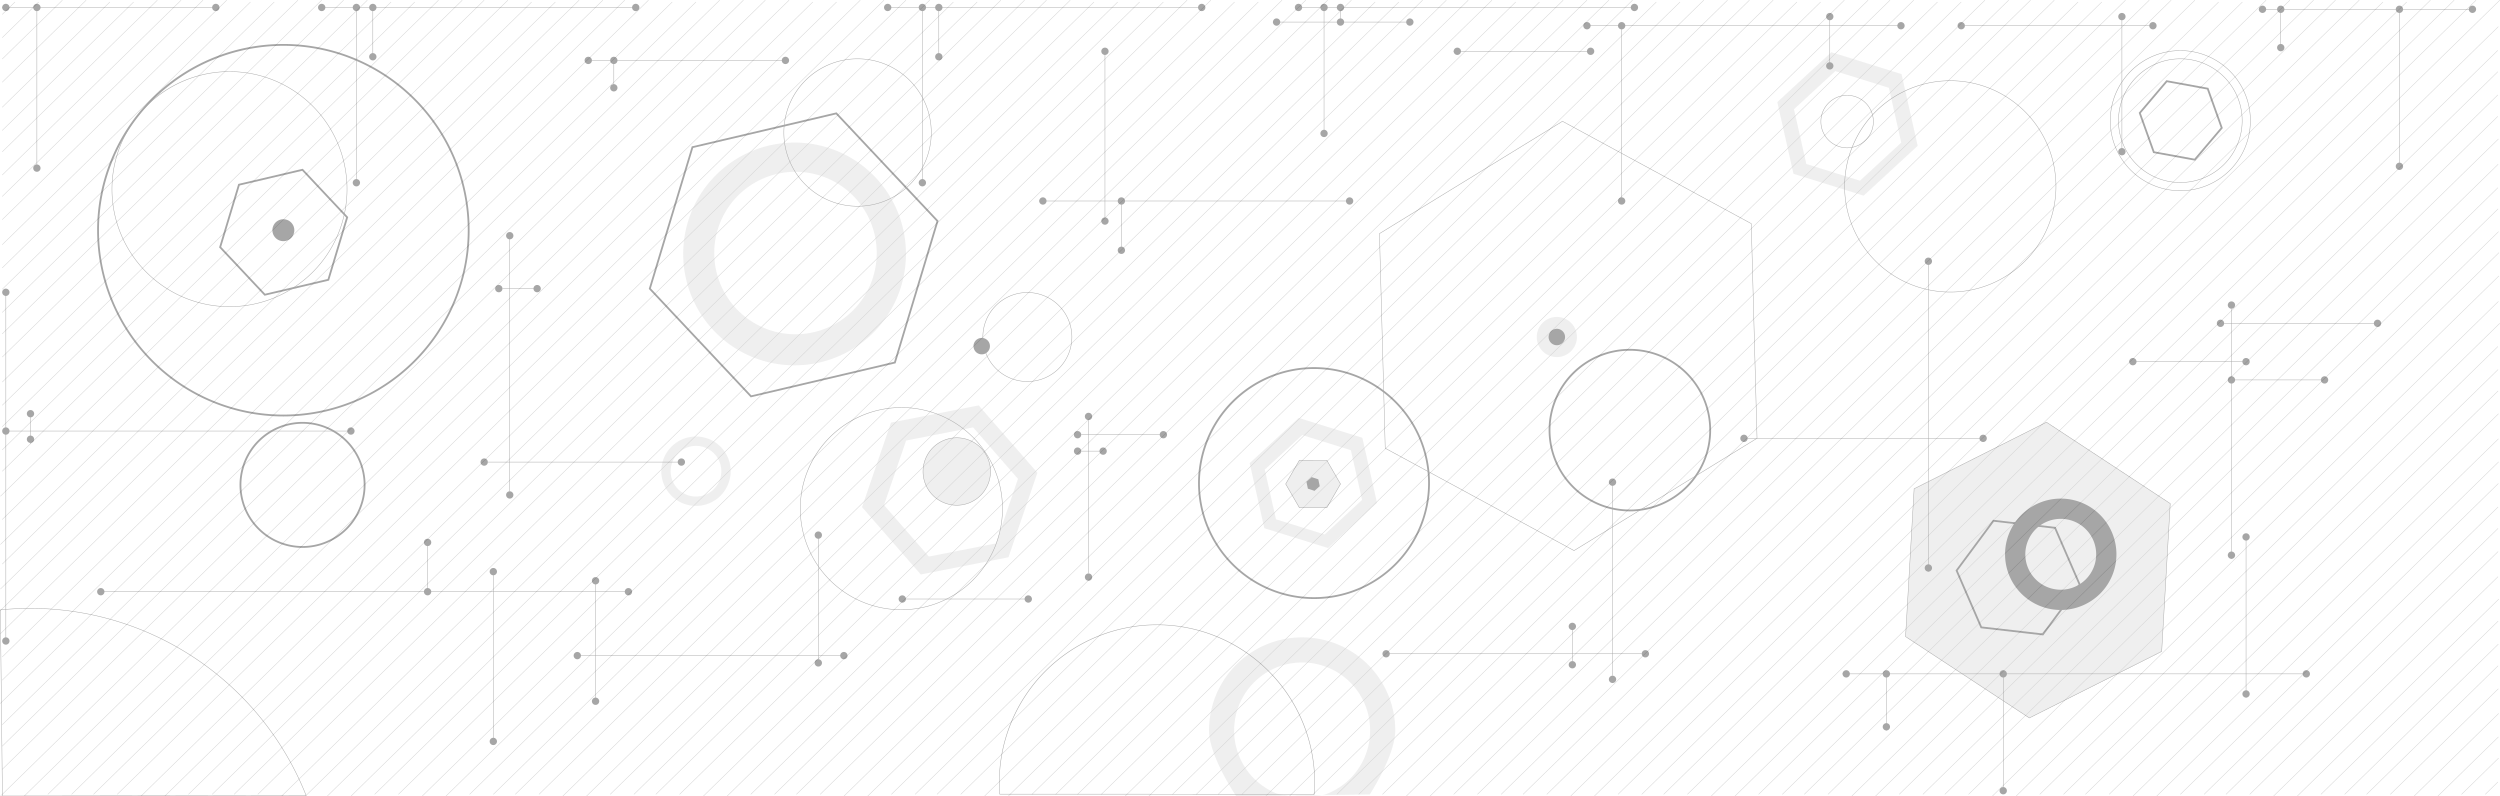<svg xmlns="http://www.w3.org/2000/svg" viewBox="0 0 1369.289 436.179">
  <defs>
    <style>
      .cls-1 {
        isolation: isolate;
      }

      .cls-2, .cls-6, .cls-7 {
        fill: none;
      }

      .cls-2 {
        stroke: #d1d1d1;
        mix-blend-mode: darken;
      }

      .cls-2, .cls-4, .cls-6, .cls-7 {
        stroke-miterlimit: 10;
      }

      .cls-2, .cls-4, .cls-6 {
        stroke-width: 0.25px;
      }

      .cls-3 {
        opacity: 0.35;
      }

      .cls-4, .cls-5 {
        fill: #d1d1d1;
      }

      .cls-4, .cls-6, .cls-7 {
        stroke: #000;
      }
    </style>
  </defs>
  <title>FAQ</title>
  <g class="cls-1">
    <g id="Layer_2" data-name="Layer 2">
      <line class="cls-2" x1="624.202" y1="1.089" x2="179.202" y2="436.089"/>
      <line class="cls-2" x1="637.202" y1="1.089" x2="192.202" y2="436.089"/>
      <line class="cls-2" x1="650.202" y1="0.089" x2="205.202" y2="435.089"/>
      <line class="cls-2" x1="663.202" y1="0.089" x2="218.202" y2="435.089"/>
      <line class="cls-2" x1="676.202" y1="1.089" x2="231.202" y2="436.089"/>
      <line class="cls-2" x1="689.202" y1="1.089" x2="244.202" y2="436.089"/>
      <line class="cls-2" x1="702.202" y1="0.089" x2="257.202" y2="435.089"/>
      <line class="cls-2" x1="715.202" y1="0.089" x2="270.202" y2="435.089"/>
      <line class="cls-2" x1="727.202" y1="0.089" x2="282.202" y2="435.089"/>
      <line class="cls-2" x1="740.202" y1="0.089" x2="295.202" y2="435.089"/>
      <line class="cls-2" x1="753.202" y1="1.089" x2="308.202" y2="436.089"/>
      <line class="cls-2" x1="766.202" y1="1.089" x2="321.202" y2="436.089"/>
      <line class="cls-2" x1="779.202" y1="0.089" x2="334.202" y2="435.089"/>
      <line class="cls-2" x1="792.202" y1="0.089" x2="347.202" y2="435.089"/>
      <line class="cls-2" x1="804.202" y1="0.089" x2="359.202" y2="435.089"/>
      <line class="cls-2" x1="817.202" y1="0.089" x2="372.202" y2="435.089"/>
      <line class="cls-2" x1="830.202" y1="1.089" x2="385.202" y2="436.089"/>
      <line class="cls-2" x1="843.202" y1="1.089" x2="398.202" y2="436.089"/>
      <line class="cls-2" x1="856.202" y1="0.089" x2="411.202" y2="435.089"/>
      <line class="cls-2" x1="869.202" y1="0.089" x2="424.202" y2="435.089"/>
      <line class="cls-2" x1="881.202" y1="0.089" x2="436.202" y2="435.089"/>
      <line class="cls-2" x1="894.202" y1="0.089" x2="449.202" y2="435.089"/>
      <line class="cls-2" x1="907.202" y1="1.089" x2="462.202" y2="436.089"/>
      <line class="cls-2" x1="920.202" y1="1.089" x2="475.202" y2="436.089"/>
      <line class="cls-2" x1="933.202" y1="0.089" x2="488.202" y2="435.089"/>
      <line class="cls-2" x1="946.202" y1="0.089" x2="501.202" y2="435.089"/>
      <line class="cls-2" x1="958.202" y1="0.089" x2="513.202" y2="435.089"/>
      <line class="cls-2" x1="971.202" y1="0.089" x2="526.202" y2="435.089"/>
      <line class="cls-2" x1="984.202" y1="1.089" x2="539.202" y2="436.089"/>
      <line class="cls-2" x1="997.202" y1="1.089" x2="552.202" y2="436.089"/>
      <line class="cls-2" x1="1010.202" y1="0.089" x2="565.202" y2="435.089"/>
      <line class="cls-2" x1="1023.202" y1="0.089" x2="578.202" y2="435.089"/>
      <line class="cls-2" x1="1035.202" y1="0.089" x2="590.202" y2="435.089"/>
      <line class="cls-2" x1="1048.202" y1="0.089" x2="603.202" y2="435.089"/>
      <line class="cls-2" x1="1061.202" y1="1.089" x2="616.202" y2="436.089"/>
      <line class="cls-2" x1="1074.202" y1="1.089" x2="629.202" y2="436.089"/>
      <line class="cls-2" x1="1087.202" y1="0.089" x2="642.202" y2="435.089"/>
      <line class="cls-2" x1="1100.202" y1="0.089" x2="655.202" y2="435.089"/>
      <line class="cls-2" x1="1112.202" y1="0.089" x2="667.202" y2="435.089"/>
      <line class="cls-2" x1="1125.202" y1="0.089" x2="680.202" y2="435.089"/>
      <line class="cls-2" x1="1138.202" y1="1.089" x2="693.202" y2="436.089"/>
      <line class="cls-2" x1="1151.202" y1="1.089" x2="706.202" y2="436.089"/>
      <line class="cls-2" x1="1164.202" y1="0.089" x2="719.202" y2="435.089"/>
      <line class="cls-2" x1="1177.202" y1="0.089" x2="732.202" y2="435.089"/>
      <line class="cls-2" x1="1189.202" y1="0.089" x2="744.202" y2="435.089"/>
      <line class="cls-2" x1="1202.202" y1="0.089" x2="757.202" y2="435.089"/>
      <line class="cls-2" x1="1215.202" y1="1.089" x2="770.202" y2="436.089"/>
      <line class="cls-2" x1="1228.202" y1="1.089" x2="783.202" y2="436.089"/>
      <line class="cls-2" x1="1241.202" y1="0.089" x2="796.202" y2="435.089"/>
      <line class="cls-2" x1="1254.202" y1="0.089" x2="809.202" y2="435.089"/>
      <line class="cls-2" x1="8.202" y1="1.089" x2="1.202" y2="7.932"/>
      <line class="cls-2" x1="21.202" y1="1.089" x2="1.202" y2="20.64"/>
      <line class="cls-2" x1="34.202" y1="0.089" x2="1.202" y2="32.348"/>
      <line class="cls-2" x1="47.202" y1="0.089" x2="1.202" y2="45.056"/>
      <line class="cls-2" x1="60.202" y1="1.089" x2="1.202" y2="58.764"/>
      <line class="cls-2" x1="73.202" y1="1.089" x2="1.202" y2="71.471"/>
      <line class="cls-2" x1="86.202" y1="0.089" x2="1.202" y2="83.179"/>
      <line class="cls-2" x1="99.202" y1="0.089" x2="1.202" y2="95.887"/>
      <line class="cls-2" x1="111.202" y1="0.089" x2="1.202" y2="107.617"/>
      <line class="cls-2" x1="124.202" y1="0.089" x2="1.202" y2="120.325"/>
      <line class="cls-2" x1="137.202" y1="1.089" x2="1.202" y2="134.033"/>
      <line class="cls-2" x1="150.202" y1="1.089" x2="1.202" y2="146.741"/>
      <line class="cls-2" x1="163.202" y1="0.089" x2="1.202" y2="158.449"/>
      <line class="cls-2" x1="176.202" y1="0.089" x2="1.202" y2="171.157"/>
      <line class="cls-2" x1="188.202" y1="0.089" x2="1.202" y2="182.887"/>
      <line class="cls-2" x1="201.202" y1="0.089" x2="1.202" y2="195.595"/>
      <line class="cls-2" x1="214.202" y1="1.089" x2="1.202" y2="209.303"/>
      <line class="cls-2" x1="227.202" y1="1.089" x2="1.202" y2="222.011"/>
      <line class="cls-2" x1="240.202" y1="0.089" x2="1.202" y2="233.719"/>
      <line class="cls-2" x1="253.202" y1="0.089" x2="1.202" y2="246.426"/>
      <line class="cls-2" x1="265.202" y1="0.089" x2="1.202" y2="258.157"/>
      <line class="cls-2" x1="278.202" y1="0.089" x2="0.231" y2="271.814"/>
      <line class="cls-2" x1="291.202" y1="1.089" x2="1.202" y2="284.573"/>
      <line class="cls-2" x1="304.202" y1="1.089" x2="0.231" y2="298.23"/>
      <line class="cls-2" x1="317.202" y1="0.089" x2="1.202" y2="308.988"/>
      <line class="cls-2" x1="330.202" y1="0.089" x2="0.231" y2="322.645"/>
      <line class="cls-2" x1="342.202" y1="0.089" x2="0.087" y2="334.516"/>
      <line class="cls-2" x1="355.202" y1="0.089" x2="0.231" y2="347.084"/>
      <line class="cls-2" x1="368.202" y1="1.089" x2="1.202" y2="359.842"/>
      <line class="cls-2" x1="381.202" y1="1.089" x2="1.202" y2="372.55"/>
      <line class="cls-2" x1="394.202" y1="0.089" x2="0.087" y2="385.348"/>
      <line class="cls-2" x1="407.202" y1="0.089" x2="1.202" y2="396.966"/>
      <line class="cls-2" x1="419.202" y1="0.089" x2="1.202" y2="408.696"/>
      <line class="cls-2" x1="432.202" y1="0.089" x2="1.202" y2="421.404"/>
      <line class="cls-2" x1="445.202" y1="1.089" x2="0.202" y2="436.089"/>
      <line class="cls-2" x1="458.202" y1="1.089" x2="13.202" y2="436.089"/>
      <line class="cls-2" x1="471.202" y1="0.089" x2="26.202" y2="435.089"/>
      <line class="cls-2" x1="484.202" y1="0.089" x2="39.202" y2="435.089"/>
      <line class="cls-2" x1="496.202" y1="0.089" x2="51.202" y2="435.089"/>
      <line class="cls-2" x1="509.202" y1="0.089" x2="64.202" y2="435.089"/>
      <line class="cls-2" x1="522.202" y1="1.089" x2="77.202" y2="436.089"/>
      <line class="cls-2" x1="535.202" y1="1.089" x2="90.202" y2="436.089"/>
      <line class="cls-2" x1="548.202" y1="0.089" x2="103.202" y2="435.089"/>
      <line class="cls-2" x1="561.202" y1="0.089" x2="116.202" y2="435.089"/>
      <line class="cls-2" x1="573.202" y1="0.089" x2="128.202" y2="435.089"/>
      <line class="cls-2" x1="586.202" y1="0.089" x2="141.202" y2="435.089"/>
      <line class="cls-2" x1="599.202" y1="1.089" x2="154.202" y2="436.089"/>
      <line class="cls-2" x1="612.202" y1="1.089" x2="167.202" y2="436.089"/>
      <line class="cls-2" x1="1267.202" y1="0.089" x2="822.202" y2="435.089"/>
      <line class="cls-2" x1="1279.202" y1="0.089" x2="834.202" y2="435.089"/>
      <line class="cls-2" x1="1292.202" y1="0.089" x2="847.202" y2="435.089"/>
      <line class="cls-2" x1="1305.202" y1="1.089" x2="860.202" y2="436.089"/>
      <line class="cls-2" x1="1318.202" y1="1.089" x2="873.202" y2="436.089"/>
      <line class="cls-2" x1="1331.202" y1="0.089" x2="886.202" y2="435.089"/>
      <line class="cls-2" x1="1344.202" y1="0.089" x2="899.202" y2="435.089"/>
      <line class="cls-2" x1="1356.202" y1="0.089" x2="911.202" y2="435.089"/>
      <line class="cls-2" x1="1369.202" y1="0.089" x2="924.202" y2="435.089"/>
      <line class="cls-2" x1="1368.392" y1="14.589" x2="937.202" y2="436.089"/>
      <line class="cls-2" x1="1368.093" y1="27.589" x2="950.202" y2="436.089"/>
      <line class="cls-2" x1="1368.125" y1="39.266" x2="963.202" y2="435.089"/>
      <line class="cls-2" x1="1368.107" y1="51.992" x2="976.202" y2="435.089"/>
      <line class="cls-2" x1="1368.097" y1="63.732" x2="988.202" y2="435.089"/>
      <line class="cls-2" x1="1368.451" y1="76.094" x2="1001.202" y2="435.089"/>
      <line class="cls-2" x1="1368.307" y1="89.941" x2="1014.202" y2="436.089"/>
      <line class="cls-2" x1="1368.159" y1="102.795" x2="1027.202" y2="436.089"/>
      <line class="cls-2" x1="1368.265" y1="114.398" x2="1040.202" y2="435.089"/>
      <line class="cls-2" x1="1368.494" y1="126.882" x2="1053.202" y2="435.089"/>
      <line class="cls-2" x1="1368.737" y1="138.375" x2="1065.202" y2="435.089"/>
      <line class="cls-2" x1="1368.713" y1="151.107" x2="1078.202" y2="435.089"/>
      <line class="cls-2" x1="1368.432" y1="165.089" x2="1091.202" y2="436.089"/>
      <line class="cls-2" x1="1369.156" y1="177.089" x2="1104.202" y2="436.089"/>
      <line class="cls-2" x1="1368.147" y1="189.783" x2="1117.202" y2="435.089"/>
      <line class="cls-2" x1="1368.254" y1="202.387" x2="1130.202" y2="435.089"/>
      <line class="cls-2" x1="1368.244" y1="214.127" x2="1142.202" y2="435.089"/>
      <line class="cls-2" x1="1368.473" y1="226.611" x2="1155.202" y2="435.089"/>
      <line class="cls-2" x1="1368.452" y1="240.339" x2="1168.202" y2="436.089"/>
      <line class="cls-2" x1="1368.556" y1="252.946" x2="1181.202" y2="436.089"/>
      <line class="cls-2" x1="1368.41" y1="264.796" x2="1194.202" y2="435.089"/>
      <line class="cls-2" x1="1368.264" y1="277.647" x2="1207.202" y2="435.089"/>
      <line class="cls-2" x1="1368.254" y1="289.387" x2="1219.202" y2="435.089"/>
      <line class="cls-2" x1="1368.26" y1="302.089" x2="1232.202" y2="435.089"/>
      <line class="cls-2" x1="1368.212" y1="315.844" x2="1245.202" y2="436.089"/>
      <line class="cls-2" x1="1368.691" y1="328.084" x2="1258.202" y2="436.089"/>
      <line class="cls-2" x1="1368.295" y1="340.179" x2="1271.202" y2="435.089"/>
      <line class="cls-2" x1="1368.396" y1="352.788" x2="1284.202" y2="435.089"/>
      <line class="cls-2" x1="1368.261" y1="364.65" x2="1296.202" y2="435.089"/>
      <line class="cls-2" x1="1368.368" y1="377.253" x2="1309.202" y2="435.089"/>
      <line class="cls-2" x1="1368.597" y1="390.737" x2="1322.202" y2="436.089"/>
      <line class="cls-2" x1="1368.448" y1="403.591" x2="1335.202" y2="436.089"/>
      <line class="cls-2" x1="1368.555" y1="415.194" x2="1348.202" y2="435.089"/>
      <line class="cls-2" x1="1368.156" y1="428.292" x2="1361.202" y2="435.089"/>
    </g>
    <g id="Layer_1" data-name="Layer 1" class="cls-3">
      <polygon class="cls-4" points="1183.985 356.796 1111.507 393.234 1043.711 348.685 1048.394 267.698 1120.872 231.26 1188.667 275.809 1183.985 356.796"/>
      <path class="cls-5" d="M1040.294,39.491l-38.445-11.975L972.256,54.823,981.108,94.1l38.445,11.975,29.593-27.307Zm-22.766,58.4-29.375-9.15-6.764-30.014L1004,37.859l29.375,9.15,6.764,30.015Z" transform="translate(1.202 1.089)"/>
      <path class="cls-5" d="M399,257a19,19,0,1,1-19-19A19,19,0,0,1,399,257Zm-19-13.876A13.876,13.876,0,1,0,393.876,257,13.876,13.876,0,0,0,380,243.124Z" transform="translate(1.202 1.089)"/>
      <path class="cls-5" d="M495,138a61,61,0,1,1-61-61A60.994,60.994,0,0,1,495,138ZM434.5,93A44.5,44.5,0,1,0,479,137.5,44.5,44.5,0,0,0,434.5,93Z" transform="translate(1.202 1.089)"/>
      <path d="M154,24A101,101,0,1,1,53,125,101.114,101.114,0,0,1,154,24m0-1A102,102,0,1,0,256,125,102,102,0,0,0,154,23Z" transform="translate(1.202 1.089)"/>
      <g>
        <circle cx="155.202" cy="126.089" r="5.5"/>
        <path d="M154,120a5,5,0,1,1-5,5,5.006,5.006,0,0,1,5-5m0-1a6,6,0,1,0,6,6,6,6,0,0,0-6-6Z" transform="translate(1.202 1.089)"/>
      </g>
      <path d="M124.5,38.25A64.25,64.25,0,1,1,60.25,102.5,64.323,64.323,0,0,1,124.5,38.25m0-.25A64.5,64.5,0,1,0,189,102.5,64.5,64.5,0,0,0,124.5,38Z" transform="translate(1.202 1.089)"/>
      <line class="cls-6" x1="1.202" y1="4.089" x2="118.202" y2="4.089"/>
      <line class="cls-6" x1="20.202" y1="4.089" x2="20.202" y2="92.089"/>
      <g>
        <circle cx="20.202" cy="92.089" r="1.5"/>
        <path d="M19,90a1,1,0,1,1-1,1,1,1,0,0,1,1-1m0-1a2,2,0,1,0,2,2,2,2,0,0,0-2-2Z" transform="translate(1.202 1.089)"/>
      </g>
      <g>
        <circle cx="20.202" cy="4.089" r="1.5"/>
        <path d="M19,2a1,1,0,1,1-1,1,1,1,0,0,1,1-1m0-1a2,2,0,1,0,2,2,2,2,0,0,0-2-2Z" transform="translate(1.202 1.089)"/>
      </g>
      <g>
        <circle cx="3.202" cy="4.089" r="1.5"/>
        <path d="M2,2A1,1,0,1,1,1,3,1,1,0,0,1,2,2M2,1A2,2,0,1,0,4,3,2,2,0,0,0,2,1Z" transform="translate(1.202 1.089)"/>
      </g>
      <g>
        <circle cx="118.202" cy="4.089" r="1.5"/>
        <path d="M117,2a1,1,0,1,1-1,1,1,1,0,0,1,1-1m0-1a2,2,0,1,0,2,2,2,2,0,0,0-2-2Z" transform="translate(1.202 1.089)"/>
      </g>
      <line class="cls-6" x1="176.202" y1="4.089" x2="348.202" y2="4.089"/>
      <line class="cls-6" x1="204.202" y1="4.089" x2="204.202" y2="31.089"/>
      <g>
        <circle cx="204.202" cy="31.089" r="1.5"/>
        <path d="M203,29a1,1,0,1,1-1,1,1,1,0,0,1,1-1m0-1a2,2,0,1,0,2,2,2,2,0,0,0-2-2Z" transform="translate(1.202 1.089)"/>
      </g>
      <g>
        <circle cx="204.202" cy="4.089" r="1.5"/>
        <path d="M203,2a1,1,0,1,1-1,1,1,1,0,0,1,1-1m0-1a2,2,0,1,0,2,2,2,2,0,0,0-2-2Z" transform="translate(1.202 1.089)"/>
      </g>
      <g>
        <circle cx="176.202" cy="4.089" r="1.5"/>
        <path d="M175,2a1,1,0,1,1-1,1,1,1,0,0,1,1-1m0-1a2,2,0,1,0,2,2,2,2,0,0,0-2-2Z" transform="translate(1.202 1.089)"/>
      </g>
      <g>
        <circle cx="348.202" cy="4.089" r="1.5"/>
        <path d="M347,2a1,1,0,1,1-1,1,1,1,0,0,1,1-1m0-1a2,2,0,1,0,2,2,2,2,0,0,0-2-2Z" transform="translate(1.202 1.089)"/>
      </g>
      <line class="cls-6" x1="195.202" y1="4.089" x2="195.202" y2="100.089"/>
      <g>
        <circle cx="195.202" cy="100.089" r="1.5"/>
        <path d="M194,98a1,1,0,1,1-1,1,1,1,0,0,1,1-1m0-1a2,2,0,1,0,2,2,2,2,0,0,0-2-2Z" transform="translate(1.202 1.089)"/>
      </g>
      <g>
        <circle cx="195.202" cy="4.089" r="1.5"/>
        <path d="M194,2a1,1,0,1,1-1,1,1,1,0,0,1,1-1m0-1a2,2,0,1,0,2,2,2,2,0,0,0-2-2Z" transform="translate(1.202 1.089)"/>
      </g>
      <line class="cls-6" x1="3.202" y1="351.089" x2="3.202" y2="160.089"/>
      <line class="cls-6" x1="3.202" y1="236.089" x2="193.202" y2="236.089"/>
      <g>
        <circle cx="192.202" cy="236.089" r="1.5"/>
        <path d="M191,234a1,1,0,1,1-1,1,1,1,0,0,1,1-1m0-1a2,2,0,1,0,2,2,2,2,0,0,0-2-2Z" transform="translate(1.202 1.089)"/>
      </g>
      <g>
        <circle cx="3.202" cy="351.089" r="1.5"/>
        <path d="M2,349a1,1,0,1,1-1,1,1,1,0,0,1,1-1m0-1a2,2,0,1,0,2,2,2,2,0,0,0-2-2Z" transform="translate(1.202 1.089)"/>
      </g>
      <g>
        <circle cx="3.202" cy="236.089" r="1.5"/>
        <path d="M2,234a1,1,0,1,1-1,1,1,1,0,0,1,1-1m0-1a2,2,0,1,0,2,2,2,2,0,0,0-2-2Z" transform="translate(1.202 1.089)"/>
      </g>
      <g>
        <circle cx="3.202" cy="160.089" r="1.5"/>
        <path d="M2,158a1,1,0,1,1-1,1,1,1,0,0,1,1-1m0-1a2,2,0,1,0,2,2,2,2,0,0,0-2-2Z" transform="translate(1.202 1.089)"/>
      </g>
      <path d="M718.5,201A62.5,62.5,0,1,1,656,263.5,62.571,62.571,0,0,1,718.5,201m0-1A63.5,63.5,0,1,0,782,263.5,63.5,63.5,0,0,0,718.5,200Z" transform="translate(1.202 1.089)"/>
      <polygon class="cls-4" points="726.702 278.089 711.694 278.085 704.194 265.085 711.702 252.089 726.71 252.094 734.21 265.094 726.702 278.089"/>
      <g>
        <circle class="cls-5" cx="852.702" cy="184.589" r="11"/>
        <g>
          <circle cx="852.702" cy="184.589" r="4"/>
          <path d="M851.5,180a3.5,3.5,0,1,1-3.5,3.5,3.5,3.5,0,0,1,3.5-3.5m0-1a4.5,4.5,0,1,0,4.5,4.5,4.5,4.5,0,0,0-4.5-4.5Z" transform="translate(1.202 1.089)"/>
        </g>
      </g>
      <line class="cls-6" x1="486.202" y1="4.089" x2="658.202" y2="4.089"/>
      <line class="cls-6" x1="514.202" y1="4.089" x2="514.202" y2="31.089"/>
      <g>
        <circle cx="514.202" cy="31.089" r="1.5"/>
        <path d="M513,29a1,1,0,1,1-1,1,1,1,0,0,1,1-1m0-1a2,2,0,1,0,2,2,2,2,0,0,0-2-2Z" transform="translate(1.202 1.089)"/>
      </g>
      <g>
        <circle cx="514.202" cy="4.089" r="1.5"/>
        <path d="M513,2a1,1,0,1,1-1,1,1,1,0,0,1,1-1m0-1a2,2,0,1,0,2,2,2,2,0,0,0-2-2Z" transform="translate(1.202 1.089)"/>
      </g>
      <g>
        <circle cx="486.202" cy="4.089" r="1.5"/>
        <path d="M485,2a1,1,0,1,1-1,1,1,1,0,0,1,1-1m0-1a2,2,0,1,0,2,2,2,2,0,0,0-2-2Z" transform="translate(1.202 1.089)"/>
      </g>
      <g>
        <circle cx="658.202" cy="4.089" r="1.5"/>
        <path d="M657,2a1,1,0,1,1-1,1,1,1,0,0,1,1-1m0-1a2,2,0,1,0,2,2,2,2,0,0,0-2-2Z" transform="translate(1.202 1.089)"/>
      </g>
      <line class="cls-6" x1="505.202" y1="4.089" x2="505.202" y2="100.089"/>
      <g>
        <circle cx="505.202" cy="100.089" r="1.5"/>
        <path d="M504,98a1,1,0,1,1-1,1,1,1,0,0,1,1-1m0-1a2,2,0,1,0,2,2,2,2,0,0,0-2-2Z" transform="translate(1.202 1.089)"/>
      </g>
      <g>
        <circle cx="505.202" cy="4.089" r="1.5"/>
        <path d="M504,2a1,1,0,1,1-1,1,1,1,0,0,1,1-1m0-1a2,2,0,1,0,2,2,2,2,0,0,0-2-2Z" transform="translate(1.202 1.089)"/>
      </g>
      <line class="cls-6" x1="324.202" y1="33.089" x2="430.202" y2="33.089"/>
      <g>
        <circle cx="322.202" cy="33.089" r="1.5"/>
        <path d="M321,31a1,1,0,1,1-1,1,1,1,0,0,1,1-1m0-1a2,2,0,1,0,2,2,2,2,0,0,0-2-2Z" transform="translate(1.202 1.089)"/>
      </g>
      <g>
        <circle cx="430.202" cy="33.089" r="1.5"/>
        <path d="M429,31a1,1,0,1,1-1,1,1,1,0,0,1,1-1m0-1a2,2,0,1,0,2,2,2,2,0,0,0-2-2Z" transform="translate(1.202 1.089)"/>
      </g>
      <line class="cls-6" x1="336.202" y1="32.089" x2="336.202" y2="48.089"/>
      <g>
        <circle cx="336.202" cy="48.089" r="1.5"/>
        <path d="M335,46a1,1,0,1,1-1,1,1,1,0,0,1,1-1m0-1a2,2,0,1,0,2,2,2,2,0,0,0-2-2Z" transform="translate(1.202 1.089)"/>
      </g>
      <g>
        <circle cx="336.202" cy="33.089" r="1.5"/>
        <path d="M335,31a1,1,0,1,1-1,1,1,1,0,0,1,1-1m0-1a2,2,0,1,0,2,2,2,2,0,0,0-2-2Z" transform="translate(1.202 1.089)"/>
      </g>
      <line class="cls-6" x1="869.202" y1="14.089" x2="1041.202" y2="14.089"/>
      <line class="cls-6" x1="1002.202" y1="9.089" x2="1002.202" y2="36.089"/>
      <g>
        <circle cx="1002.202" cy="36.089" r="1.5"/>
        <path d="M1001,34a1,1,0,1,1-1,1,1,1,0,0,1,1-1m0-1a2,2,0,1,0,2,2,2,2,0,0,0-2-2Z" transform="translate(1.202 1.089)"/>
      </g>
      <g>
        <circle cx="1002.202" cy="9.089" r="1.5"/>
        <path d="M1001,7a1,1,0,1,1-1,1,1,1,0,0,1,1-1m0-1a2,2,0,1,0,2,2,2,2,0,0,0-2-2Z" transform="translate(1.202 1.089)"/>
      </g>
      <g>
        <circle cx="869.202" cy="14.089" r="1.5"/>
        <path d="M868,12a1,1,0,1,1-1,1,1,1,0,0,1,1-1m0-1a2,2,0,1,0,2,2,2,2,0,0,0-2-2Z" transform="translate(1.202 1.089)"/>
      </g>
      <g>
        <circle cx="1041.202" cy="14.089" r="1.5"/>
        <path d="M1040,12a1,1,0,1,1-1,1,1,1,0,0,1,1-1m0-1a2,2,0,1,0,2,2,2,2,0,0,0-2-2Z" transform="translate(1.202 1.089)"/>
      </g>
      <line class="cls-6" x1="888.202" y1="14.089" x2="888.202" y2="110.089"/>
      <g>
        <circle cx="888.202" cy="110.089" r="1.5"/>
        <path d="M887,108a1,1,0,1,1-1,1,1,1,0,0,1,1-1m0-1a2,2,0,1,0,2,2,2,2,0,0,0-2-2Z" transform="translate(1.202 1.089)"/>
      </g>
      <g>
        <circle cx="888.202" cy="14.089" r="1.5"/>
        <path d="M887,12a1,1,0,1,1-1,1,1,1,0,0,1,1-1m0-1a2,2,0,1,0,2,2,2,2,0,0,0-2-2Z" transform="translate(1.202 1.089)"/>
      </g>
      <line class="cls-6" x1="871.202" y1="28.089" x2="796.202" y2="28.089"/>
      <g>
        <circle cx="798.202" cy="28.089" r="1.5"/>
        <path d="M797,26a1,1,0,1,1-1,1,1,1,0,0,1,1-1m0-1a2,2,0,1,0,2,2,2,2,0,0,0-2-2Z" transform="translate(1.202 1.089)"/>
      </g>
      <g>
        <circle cx="871.202" cy="28.089" r="1.5"/>
        <path d="M870,26a1,1,0,1,1-1,1,1,1,0,0,1,1-1m0-1a2,2,0,1,0,2,2,2,2,0,0,0-2-2Z" transform="translate(1.202 1.089)"/>
      </g>
      <line class="cls-6" x1="895.202" y1="4.089" x2="711.202" y2="4.089"/>
      <g>
        <circle cx="711.202" cy="4.089" r="1.5"/>
        <path d="M710,2a1,1,0,1,1-1,1,1,1,0,0,1,1-1m0-1a2,2,0,1,0,2,2,2,2,0,0,0-2-2Z" transform="translate(1.202 1.089)"/>
      </g>
      <g>
        <circle cx="895.202" cy="4.089" r="1.5"/>
        <path d="M894,2a1,1,0,1,1-1,1,1,1,0,0,1,1-1m0-1a2,2,0,1,0,2,2,2,2,0,0,0-2-2Z" transform="translate(1.202 1.089)"/>
      </g>
      <line class="cls-6" x1="772.202" y1="12.089" x2="697.202" y2="12.089"/>
      <g>
        <circle cx="699.202" cy="12.089" r="1.5"/>
        <path d="M698,10a1,1,0,1,1-1,1,1,1,0,0,1,1-1m0-1a2,2,0,1,0,2,2,2,2,0,0,0-2-2Z" transform="translate(1.202 1.089)"/>
      </g>
      <g>
        <circle cx="772.202" cy="12.089" r="1.5"/>
        <path d="M771,10a1,1,0,1,1-1,1,1,1,0,0,1,1-1m0-1a2,2,0,1,0,2,2,2,2,0,0,0-2-2Z" transform="translate(1.202 1.089)"/>
      </g>
      <line class="cls-6" x1="734.202" y1="4.089" x2="734.202" y2="12.089"/>
      <g>
        <circle cx="734.202" cy="12.089" r="1.5"/>
        <path d="M733,10a1,1,0,1,1-1,1,1,1,0,0,1,1-1m0-1a2,2,0,1,0,2,2,2,2,0,0,0-2-2Z" transform="translate(1.202 1.089)"/>
      </g>
      <g>
        <circle cx="734.202" cy="4.089" r="1.5"/>
        <path d="M733,2a1,1,0,1,1-1,1,1,1,0,0,1,1-1m0-1a2,2,0,1,0,2,2,2,2,0,0,0-2-2Z" transform="translate(1.202 1.089)"/>
      </g>
      <line class="cls-6" x1="725.202" y1="4.089" x2="725.202" y2="73.089"/>
      <g>
        <circle cx="725.202" cy="4.089" r="1.5"/>
        <path d="M724,2a1,1,0,1,1-1,1,1,1,0,0,1,1-1m0-1a2,2,0,1,0,2,2,2,2,0,0,0-2-2Z" transform="translate(1.202 1.089)"/>
      </g>
      <g>
        <circle cx="725.202" cy="73.089" r="1.5"/>
        <path d="M724,71a1,1,0,1,1-1,1,1,1,0,0,1,1-1m0-1a2,2,0,1,0,2,2,2,2,0,0,0-2-2Z" transform="translate(1.202 1.089)"/>
      </g>
      <path d="M468.5,31.25A40.25,40.25,0,1,1,428.25,71.5,40.3,40.3,0,0,1,468.5,31.25m0-.25A40.5,40.5,0,1,0,509,71.5,40.5,40.5,0,0,0,468.5,31Z" transform="translate(1.202 1.089)"/>
      <path d="M891.5,191A43.5,43.5,0,1,1,848,234.5,43.549,43.549,0,0,1,891.5,191m0-1A44.5,44.5,0,1,0,936,234.5,44.5,44.5,0,0,0,891.5,190Z" transform="translate(1.202 1.089)"/>
      <line class="cls-6" x1="740.202" y1="110.089" x2="569.202" y2="110.089"/>
      <g>
        <circle cx="571.202" cy="110.089" r="1.5"/>
        <path d="M570,108a1,1,0,1,1-1,1,1,1,0,0,1,1-1m0-1a2,2,0,1,0,2,2,2,2,0,0,0-2-2Z" transform="translate(1.202 1.089)"/>
      </g>
      <g>
        <circle cx="739.202" cy="110.089" r="1.5"/>
        <path d="M738,108a1,1,0,1,1-1,1,1,1,0,0,1,1-1m0-1a2,2,0,1,0,2,2,2,2,0,0,0-2-2Z" transform="translate(1.202 1.089)"/>
      </g>
      <line class="cls-6" x1="614.202" y1="110.089" x2="614.202" y2="137.089"/>
      <g>
        <circle cx="614.202" cy="137.089" r="1.5"/>
        <path d="M613,135a1,1,0,1,1-1,1,1,1,0,0,1,1-1m0-1a2,2,0,1,0,2,2,2,2,0,0,0-2-2Z" transform="translate(1.202 1.089)"/>
      </g>
      <g>
        <circle cx="614.202" cy="110.089" r="1.5"/>
        <path d="M613,108a1,1,0,1,1-1,1,1,1,0,0,1,1-1m0-1a2,2,0,1,0,2,2,2,2,0,0,0-2-2Z" transform="translate(1.202 1.089)"/>
      </g>
      <line class="cls-6" x1="605.202" y1="28.089" x2="605.202" y2="121.089"/>
      <g>
        <circle cx="605.202" cy="121.089" r="1.5"/>
        <path d="M604,119a1,1,0,1,1-1,1,1,1,0,0,1,1-1m0-1a2,2,0,1,0,2,2,2,2,0,0,0-2-2Z" transform="translate(1.202 1.089)"/>
      </g>
      <g>
        <circle cx="605.202" cy="28.089" r="1.5"/>
        <path d="M604,26a1,1,0,1,1-1,1,1,1,0,0,1,1-1m0-1a2,2,0,1,0,2,2,2,2,0,0,0-2-2Z" transform="translate(1.202 1.089)"/>
      </g>
      <line class="cls-6" x1="267.202" y1="253.089" x2="373.202" y2="253.089"/>
      <g>
        <circle cx="265.202" cy="253.089" r="1.5"/>
        <path d="M264,251a1,1,0,1,1-1,1,1,1,0,0,1,1-1m0-1a2,2,0,1,0,2,2,2,2,0,0,0-2-2Z" transform="translate(1.202 1.089)"/>
      </g>
      <g>
        <circle cx="373.202" cy="253.089" r="1.5"/>
        <path d="M372,251a1,1,0,1,1-1,1,1,1,0,0,1,1-1m0-1a2,2,0,1,0,2,2,2,2,0,0,0-2-2Z" transform="translate(1.202 1.089)"/>
      </g>
      <line class="cls-6" x1="279.202" y1="269.089" x2="279.202" y2="130.089"/>
      <g>
        <circle cx="279.202" cy="129.089" r="1.5"/>
        <path d="M278,127a1,1,0,1,1-1,1,1,1,0,0,1,1-1m0-1a2,2,0,1,0,2,2,2,2,0,0,0-2-2Z" transform="translate(1.202 1.089)"/>
      </g>
      <g>
        <circle cx="279.202" cy="271.089" r="1.5"/>
        <path d="M278,269a1,1,0,1,1-1,1,1,1,0,0,1,1-1m0-1a2,2,0,1,0,2,2,2,2,0,0,0-2-2Z" transform="translate(1.202 1.089)"/>
      </g>
      <line class="cls-6" x1="275.202" y1="158.089" x2="295.202" y2="158.089"/>
      <g>
        <circle cx="273.202" cy="158.089" r="1.5"/>
        <path d="M272,156a1,1,0,1,1-1,1,1,1,0,0,1,1-1m0-1a2,2,0,1,0,2,2,2,2,0,0,0-2-2Z" transform="translate(1.202 1.089)"/>
      </g>
      <g>
        <circle cx="294.202" cy="158.089" r="1.5"/>
        <path d="M293,156a1,1,0,1,1-1,1,1,1,0,0,1,1-1m0-1a2,2,0,1,0,2,2,2,2,0,0,0-2-2Z" transform="translate(1.202 1.089)"/>
      </g>
      <path d="M561.5,159.25a24.25,24.25,0,1,1-24.25,24.25,24.277,24.277,0,0,1,24.25-24.25m0-.25A24.5,24.5,0,1,0,586,183.5,24.5,24.5,0,0,0,561.5,159Z" transform="translate(1.202 1.089)"/>
      <g>
        <circle cx="537.702" cy="189.589" r="4"/>
        <path d="M536.5,185a3.5,3.5,0,1,1-3.5,3.5,3.5,3.5,0,0,1,3.5-3.5m0-1a4.5,4.5,0,1,0,4.5,4.5,4.5,4.5,0,0,0-4.5-4.5Z" transform="translate(1.202 1.089)"/>
      </g>
      <path class="cls-5" d="M534.833,220.958,486.81,230.38l-15.852,46.3,32.171,36.879,48.023-9.422L567,257.836Zm9.418,75.593-36.694,7.2-24.582-28.178,12.112-35.378,36.694-7.2,24.582,28.178Z" transform="translate(1.202 1.089)"/>
      <g>
        <path class="cls-5" d="M522.836,275.636a18.472,18.472,0,1,1,18.472-18.472A18.493,18.493,0,0,1,522.836,275.636Z" transform="translate(1.202 1.089)"/>
        <path d="M522.836,238.817a18.347,18.347,0,1,1-18.347,18.347,18.368,18.368,0,0,1,18.347-18.347m0-.25a18.6,18.6,0,1,0,18.6,18.6,18.6,18.6,0,0,0-18.6-18.6Z" transform="translate(1.202 1.089)"/>
      </g>
      <path d="M492.5,222.25a55.25,55.25,0,1,1-55.25,55.25,55.313,55.313,0,0,1,55.25-55.25m0-.25A55.5,55.5,0,1,0,548,277.5,55.5,55.5,0,0,0,492.5,222Z" transform="translate(1.202 1.089)"/>
      <line class="cls-6" x1="16.702" y1="227.089" x2="16.702" y2="243.089"/>
      <g>
        <circle cx="16.702" cy="226.589" r="1.5"/>
        <path d="M15.5,224.5a1,1,0,1,1-1,1,1,1,0,0,1,1-1m0-1a2,2,0,1,0,2,2,2,2,0,0,0-2-2Z" transform="translate(1.202 1.089)"/>
      </g>
      <g>
        <circle cx="16.702" cy="240.589" r="1.5"/>
        <path d="M15.5,238.5a1,1,0,1,1-1,1,1,1,0,0,1,1-1m0-1a2,2,0,1,0,2,2,2,2,0,0,0-2-2Z" transform="translate(1.202 1.089)"/>
      </g>
      <path d="M164.5,231A33.5,33.5,0,1,1,131,264.5,33.538,33.538,0,0,1,164.5,231m0-1A34.5,34.5,0,1,0,199,264.5,34.5,34.5,0,0,0,164.5,230Z" transform="translate(1.202 1.089)"/>
      <line class="cls-6" x1="55.202" y1="324.089" x2="346.202" y2="324.089"/>
      <g>
        <circle cx="344.202" cy="324.089" r="1.5"/>
        <path d="M343,322a1,1,0,1,1-1,1,1,1,0,0,1,1-1m0-1a2,2,0,1,0,2,2,2,2,0,0,0-2-2Z" transform="translate(1.202 1.089)"/>
      </g>
      <g>
        <circle cx="55.202" cy="324.089" r="1.5"/>
        <path d="M54,322a1,1,0,1,1-1,1,1,1,0,0,1,1-1m0-1a2,2,0,1,0,2,2,2,2,0,0,0-2-2Z" transform="translate(1.202 1.089)"/>
      </g>
      <line class="cls-6" x1="234.202" y1="324.089" x2="234.202" y2="297.089"/>
      <g>
        <circle cx="234.202" cy="297.089" r="1.5"/>
        <path d="M233,295a1,1,0,1,1-1,1,1,1,0,0,1,1-1m0-1a2,2,0,1,0,2,2,2,2,0,0,0-2-2Z" transform="translate(1.202 1.089)"/>
      </g>
      <g>
        <circle cx="234.202" cy="324.089" r="1.5"/>
        <path d="M233,322a1,1,0,1,1-1,1,1,1,0,0,1,1-1m0-1a2,2,0,1,0,2,2,2,2,0,0,0-2-2Z" transform="translate(1.202 1.089)"/>
      </g>
      <line class="cls-6" x1="270.202" y1="406.089" x2="270.202" y2="313.089"/>
      <g>
        <circle cx="270.202" cy="313.089" r="1.5"/>
        <path d="M269,311a1,1,0,1,1-1,1,1,1,0,0,1,1-1m0-1a2,2,0,1,0,2,2,2,2,0,0,0-2-2Z" transform="translate(1.202 1.089)"/>
      </g>
      <g>
        <circle cx="270.202" cy="406.089" r="1.5"/>
        <path d="M269,404a1,1,0,1,1-1,1,1,1,0,0,1,1-1m0-1a2,2,0,1,0,2,2,2,2,0,0,0-2-2Z" transform="translate(1.202 1.089)"/>
      </g>
      <path d="M1010.5,51.25A14.25,14.25,0,1,1,996.25,65.5a14.266,14.266,0,0,1,14.25-14.25m0-.25A14.5,14.5,0,1,0,1025,65.5,14.5,14.5,0,0,0,1010.5,51Z" transform="translate(1.202 1.089)"/>
      <path d="M1067,43.25A57.75,57.75,0,1,1,1009.25,101,57.815,57.815,0,0,1,1067,43.25m0-.25a58,58,0,1,0,58,58,58,58,0,0,0-58-58Z" transform="translate(1.202 1.089)"/>
      <path d="M1193,31.25A33.75,33.75,0,1,1,1159.25,65,33.788,33.788,0,0,1,1193,31.25m0-.25a34,34,0,1,0,34,34,34,34,0,0,0-34-34Z" transform="translate(1.202 1.089)"/>
      <path d="M1193,26.75A38.25,38.25,0,1,1,1154.75,65,38.293,38.293,0,0,1,1193,26.75m0-.25A38.5,38.5,0,1,0,1231.5,65,38.5,38.5,0,0,0,1193,26.5Z" transform="translate(1.202 1.089)"/>
      <line class="cls-6" x1="596.202" y1="230.089" x2="596.202" y2="314.089"/>
      <g>
        <circle cx="596.202" cy="228.089" r="1.5"/>
        <path d="M595,226a1,1,0,1,1-1,1,1,1,0,0,1,1-1m0-1a2,2,0,1,0,2,2,2,2,0,0,0-2-2Z" transform="translate(1.202 1.089)"/>
      </g>
      <g>
        <circle cx="596.202" cy="316.089" r="1.5"/>
        <path d="M595,314a1,1,0,1,1-1,1,1,1,0,0,1,1-1m0-1a2,2,0,1,0,2,2,2,2,0,0,0-2-2Z" transform="translate(1.202 1.089)"/>
      </g>
      <line class="cls-6" x1="592.202" y1="247.089" x2="603.202" y2="247.089"/>
      <g>
        <circle cx="590.202" cy="247.089" r="1.5"/>
        <path d="M589,245a1,1,0,1,1-1,1,1,1,0,0,1,1-1m0-1a2,2,0,1,0,2,2,2,2,0,0,0-2-2Z" transform="translate(1.202 1.089)"/>
      </g>
      <g>
        <circle cx="604.202" cy="247.089" r="1.5"/>
        <path d="M603,245a1,1,0,1,1-1,1,1,1,0,0,1,1-1m0-1a2,2,0,1,0,2,2,2,2,0,0,0-2-2Z" transform="translate(1.202 1.089)"/>
      </g>
      <line class="cls-6" x1="592.202" y1="238.089" x2="638.202" y2="238.089"/>
      <g>
        <circle cx="590.202" cy="238.089" r="1.5"/>
        <path d="M589,236a1,1,0,1,1-1,1,1,1,0,0,1,1-1m0-1a2,2,0,1,0,2,2,2,2,0,0,0-2-2Z" transform="translate(1.202 1.089)"/>
      </g>
      <g>
        <circle cx="637.202" cy="238.089" r="1.5"/>
        <path d="M636,236a1,1,0,1,1-1,1,1,1,0,0,1,1-1m0-1a2,2,0,1,0,2,2,2,2,0,0,0-2-2Z" transform="translate(1.202 1.089)"/>
      </g>
      <line class="cls-6" x1="1237.202" y1="5.089" x2="1354.202" y2="5.089"/>
      <line class="cls-6" x1="1314.202" y1="5.089" x2="1314.202" y2="93.089"/>
      <g>
        <circle cx="1314.202" cy="5.089" r="1.5"/>
        <path d="M1313,3a1,1,0,1,1-1,1,1,1,0,0,1,1-1m0-1a2,2,0,1,0,2,2,2,2,0,0,0-2-2Z" transform="translate(1.202 1.089)"/>
      </g>
      <g>
        <circle cx="1239.202" cy="5.089" r="1.5"/>
        <path d="M1238,3a1,1,0,1,1-1,1,1,1,0,0,1,1-1m0-1a2,2,0,1,0,2,2,2,2,0,0,0-2-2Z" transform="translate(1.202 1.089)"/>
      </g>
      <g>
        <circle cx="1354.202" cy="5.089" r="1.5"/>
        <path d="M1353,3a1,1,0,1,1-1,1,1,1,0,0,1,1-1m0-1a2,2,0,1,0,2,2,2,2,0,0,0-2-2Z" transform="translate(1.202 1.089)"/>
      </g>
      <g>
        <circle cx="1314.202" cy="91.089" r="1.5"/>
        <path d="M1313,89a1,1,0,1,1-1,1,1,1,0,0,1,1-1m0-1a2,2,0,1,0,2,2,2,2,0,0,0-2-2Z" transform="translate(1.202 1.089)"/>
      </g>
      <line class="cls-6" x1="1249.202" y1="5.089" x2="1249.202" y2="24.089"/>
      <g>
        <circle cx="1249.202" cy="26.089" r="1.5"/>
        <path d="M1248,24a1,1,0,1,1-1,1,1,1,0,0,1,1-1m0-1a2,2,0,1,0,2,2,2,2,0,0,0-2-2Z" transform="translate(1.202 1.089)"/>
      </g>
      <g>
        <circle cx="1249.202" cy="5.089" r="1.5"/>
        <path d="M1248,3a1,1,0,1,1-1,1,1,1,0,0,1,1-1m0-1a2,2,0,1,0,2,2,2,2,0,0,0-2-2Z" transform="translate(1.202 1.089)"/>
      </g>
      <line class="cls-6" x1="1076.202" y1="14.089" x2="1179.202" y2="14.089"/>
      <line class="cls-6" x1="1162.202" y1="9.089" x2="1162.202" y2="84.089"/>
      <g>
        <circle cx="1162.202" cy="83.089" r="1.5"/>
        <path d="M1161,81a1,1,0,1,1-1,1,1,1,0,0,1,1-1m0-1a2,2,0,1,0,2,2,2,2,0,0,0-2-2Z" transform="translate(1.202 1.089)"/>
      </g>
      <g>
        <circle cx="1162.202" cy="9.089" r="1.5"/>
        <path d="M1161,7a1,1,0,1,1-1,1,1,1,0,0,1,1-1m0-1a2,2,0,1,0,2,2,2,2,0,0,0-2-2Z" transform="translate(1.202 1.089)"/>
      </g>
      <g>
        <circle cx="1074.202" cy="14.089" r="1.5"/>
        <path d="M1073,12a1,1,0,1,1-1,1,1,1,0,0,1,1-1m0-1a2,2,0,1,0,2,2,2,2,0,0,0-2-2Z" transform="translate(1.202 1.089)"/>
      </g>
      <g>
        <circle cx="1179.202" cy="14.089" r="1.5"/>
        <path d="M1178,12a1,1,0,1,1-1,1,1,1,0,0,1,1-1m0-1a2,2,0,1,0,2,2,2,2,0,0,0-2-2Z" transform="translate(1.202 1.089)"/>
      </g>
      <g>
        <path d="M1127.5,332.5a30,30,0,1,1,30-30A30.034,30.034,0,0,1,1127.5,332.5Zm0-49.909a19.909,19.909,0,1,0,19.909,19.909A19.932,19.932,0,0,0,1127.5,282.591Z" transform="translate(1.202 1.089)"/>
        <path d="M1127.5,273a29.5,29.5,0,1,1-29.5,29.5,29.533,29.533,0,0,1,29.5-29.5m0,49.909a20.409,20.409,0,1,0-20.409-20.409,20.432,20.432,0,0,0,20.409,20.409m0-50.909a30.5,30.5,0,1,0,30.5,30.5,30.5,30.5,0,0,0-30.5-30.5Zm0,49.909a19.409,19.409,0,1,1,19.409-19.409,19.409,19.409,0,0,1-19.409,19.409Z" transform="translate(1.202 1.089)"/>
      </g>
      <line class="cls-6" x1="1009.202" y1="369.089" x2="1262.202" y2="369.089"/>
      <line class="cls-6" x1="1097.202" y1="369.089" x2="1097.202" y2="431.089"/>
      <g>
        <circle cx="1097.202" cy="369.089" r="1.5"/>
        <path d="M1096,367a1,1,0,1,1-1,1,1,1,0,0,1,1-1m0-1a2,2,0,1,0,2,2,2,2,0,0,0-2-2Z" transform="translate(1.202 1.089)"/>
      </g>
      <g>
        <circle cx="1011.202" cy="369.089" r="1.5"/>
        <path d="M1010,367a1,1,0,1,1-1,1,1,1,0,0,1,1-1m0-1a2,2,0,1,0,2,2,2,2,0,0,0-2-2Z" transform="translate(1.202 1.089)"/>
      </g>
      <g>
        <circle cx="1263.202" cy="369.089" r="1.5"/>
        <path d="M1262,367a1,1,0,1,1-1,1,1,1,0,0,1,1-1m0-1a2,2,0,1,0,2,2,2,2,0,0,0-2-2Z" transform="translate(1.202 1.089)"/>
      </g>
      <g>
        <circle cx="1097.202" cy="433.089" r="1.5"/>
        <path d="M1096,431a1,1,0,1,1-1,1,1,1,0,0,1,1-1m0-1a2,2,0,1,0,2,2,2,2,0,0,0-2-2Z" transform="translate(1.202 1.089)"/>
      </g>
      <line class="cls-6" x1="1033.202" y1="369.089" x2="1033.202" y2="400.089"/>
      <g>
        <circle cx="1033.202" cy="398.089" r="1.5"/>
        <path d="M1032,396a1,1,0,1,1-1,1,1,1,0,0,1,1-1m0-1a2,2,0,1,0,2,2,2,2,0,0,0-2-2Z" transform="translate(1.202 1.089)"/>
      </g>
      <g>
        <circle cx="1033.202" cy="369.089" r="1.5"/>
        <path d="M1032,367a1,1,0,1,1-1,1,1,1,0,0,1,1-1m0-1a2,2,0,1,0,2,2,2,2,0,0,0-2-2Z" transform="translate(1.202 1.089)"/>
      </g>
      <line class="cls-6" x1="1230.202" y1="294.089" x2="1230.202" y2="382.089"/>
      <g>
        <circle cx="1230.202" cy="294.089" r="1.5"/>
        <path d="M1229,292a1,1,0,1,1-1,1,1,1,0,0,1,1-1m0-1a2,2,0,1,0,2,2,2,2,0,0,0-2-2Z" transform="translate(1.202 1.089)"/>
      </g>
      <g>
        <circle cx="1230.202" cy="380.089" r="1.5"/>
        <path d="M1229,378a1,1,0,1,1-1,1,1,1,0,0,1,1-1m0-1a2,2,0,1,0,2,2,2,2,0,0,0-2-2Z" transform="translate(1.202 1.089)"/>
      </g>
      <line class="cls-6" x1="1222.202" y1="169.089" x2="1222.202" y2="306.089"/>
      <g>
        <circle cx="1222.202" cy="167.089" r="1.5"/>
        <path d="M1221,165a1,1,0,1,1-1,1,1,1,0,0,1,1-1m0-1a2,2,0,1,0,2,2,2,2,0,0,0-2-2Z" transform="translate(1.202 1.089)"/>
      </g>
      <g>
        <circle cx="1222.202" cy="304.089" r="1.5"/>
        <path d="M1221,302a1,1,0,1,1-1,1,1,1,0,0,1,1-1m0-1a2,2,0,1,0,2,2,2,2,0,0,0-2-2Z" transform="translate(1.202 1.089)"/>
      </g>
      <line class="cls-6" x1="1166.202" y1="198.089" x2="1229.202" y2="198.089"/>
      <g>
        <circle cx="1168.202" cy="198.089" r="1.5"/>
        <path d="M1167,196a1,1,0,1,1-1,1,1,1,0,0,1,1-1m0-1a2,2,0,1,0,2,2,2,2,0,0,0-2-2Z" transform="translate(1.202 1.089)"/>
      </g>
      <g>
        <circle cx="1230.202" cy="198.089" r="1.5"/>
        <path d="M1229,196a1,1,0,1,1-1,1,1,1,0,0,1,1-1m0-1a2,2,0,1,0,2,2,2,2,0,0,0-2-2Z" transform="translate(1.202 1.089)"/>
      </g>
      <line class="cls-6" x1="1218.202" y1="177.089" x2="1304.202" y2="177.089"/>
      <g>
        <circle cx="1216.202" cy="177.089" r="1.5"/>
        <path d="M1215,175a1,1,0,1,1-1,1,1,1,0,0,1,1-1m0-1a2,2,0,1,0,2,2,2,2,0,0,0-2-2Z" transform="translate(1.202 1.089)"/>
      </g>
      <g>
        <circle cx="1302.202" cy="177.089" r="1.5"/>
        <path d="M1301,175a1,1,0,1,1-1,1,1,1,0,0,1,1-1m0-1a2,2,0,1,0,2,2,2,2,0,0,0-2-2Z" transform="translate(1.202 1.089)"/>
      </g>
      <line class="cls-6" x1="1222.202" y1="208.089" x2="1274.202" y2="208.089"/>
      <g>
        <circle cx="1222.202" cy="208.089" r="1.5"/>
        <path d="M1221,206a1,1,0,1,1-1,1,1,1,0,0,1,1-1m0-1a2,2,0,1,0,2,2,2,2,0,0,0-2-2Z" transform="translate(1.202 1.089)"/>
      </g>
      <g>
        <circle cx="1273.202" cy="208.089" r="1.5"/>
        <path d="M1272,206a1,1,0,1,1-1,1,1,1,0,0,1,1-1m0-1a2,2,0,1,0,2,2,2,2,0,0,0-2-2Z" transform="translate(1.202 1.089)"/>
      </g>
      <line class="cls-6" x1="883.202" y1="370.089" x2="883.202" y2="264.089"/>
      <g>
        <circle cx="883.202" cy="372.089" r="1.5"/>
        <path d="M882,370a1,1,0,1,1-1,1,1,1,0,0,1,1-1m0-1a2,2,0,1,0,2,2,2,2,0,0,0-2-2Z" transform="translate(1.202 1.089)"/>
      </g>
      <g>
        <circle cx="883.202" cy="264.089" r="1.5"/>
        <path d="M882,262a1,1,0,1,1-1,1,1,1,0,0,1,1-1m0-1a2,2,0,1,0,2,2,2,2,0,0,0-2-2Z" transform="translate(1.202 1.089)"/>
      </g>
      <line class="cls-6" x1="899.202" y1="358.089" x2="760.202" y2="358.089"/>
      <g>
        <circle cx="759.202" cy="358.089" r="1.5"/>
        <path d="M758,356a1,1,0,1,1-1,1,1,1,0,0,1,1-1m0-1a2,2,0,1,0,2,2,2,2,0,0,0-2-2Z" transform="translate(1.202 1.089)"/>
      </g>
      <g>
        <circle cx="901.202" cy="358.089" r="1.5"/>
        <path d="M900,356a1,1,0,1,1-1,1,1,1,0,0,1,1-1m0-1a2,2,0,1,0,2,2,2,2,0,0,0-2-2Z" transform="translate(1.202 1.089)"/>
      </g>
      <line class="cls-6" x1="861.202" y1="362.089" x2="861.202" y2="342.089"/>
      <g>
        <circle cx="861.202" cy="364.089" r="1.5"/>
        <path d="M860,362a1,1,0,1,1-1,1,1,1,0,0,1,1-1m0-1a2,2,0,1,0,2,2,2,2,0,0,0-2-2Z" transform="translate(1.202 1.089)"/>
      </g>
      <g>
        <circle cx="861.202" cy="343.089" r="1.5"/>
        <path d="M860,341a1,1,0,1,1-1,1,1,1,0,0,1,1-1m0-1a2,2,0,1,0,2,2,2,2,0,0,0-2-2Z" transform="translate(1.202 1.089)"/>
      </g>
      <line class="cls-6" x1="565.202" y1="328.089" x2="495.202" y2="328.089"/>
      <g>
        <circle cx="494.202" cy="328.089" r="1.5"/>
        <path d="M493,326a1,1,0,1,1-1,1,1,1,0,0,1,1-1m0-1a2,2,0,1,0,2,2,2,2,0,0,0-2-2Z" transform="translate(1.202 1.089)"/>
      </g>
      <g>
        <circle cx="563.202" cy="328.089" r="1.5"/>
        <path d="M562,326a1,1,0,1,1-1,1,1,1,0,0,1,1-1m0-1a2,2,0,1,0,2,2,2,2,0,0,0-2-2Z" transform="translate(1.202 1.089)"/>
      </g>
      <line class="cls-6" x1="1056.202" y1="313.089" x2="1056.202" y2="144.089"/>
      <g>
        <circle cx="1056.202" cy="143.089" r="1.5"/>
        <path d="M1055,141a1,1,0,1,1-1,1,1,1,0,0,1,1-1m0-1a2,2,0,1,0,2,2,2,2,0,0,0-2-2Z" transform="translate(1.202 1.089)"/>
      </g>
      <g>
        <circle cx="1056.202" cy="311.089" r="1.5"/>
        <path d="M1055,309a1,1,0,1,1-1,1,1,1,0,0,1,1-1m0-1a2,2,0,1,0,2,2,2,2,0,0,0-2-2Z" transform="translate(1.202 1.089)"/>
      </g>
      <line class="cls-6" x1="1087.202" y1="240.089" x2="956.202" y2="240.089"/>
      <g>
        <circle cx="955.202" cy="240.089" r="1.5"/>
        <path d="M954,238a1,1,0,1,1-1,1,1,1,0,0,1,1-1m0-1a2,2,0,1,0,2,2,2,2,0,0,0-2-2Z" transform="translate(1.202 1.089)"/>
      </g>
      <g>
        <circle cx="1086.202" cy="240.089" r="1.5"/>
        <path d="M1085,238a1,1,0,1,1-1,1,1,1,0,0,1,1-1m0-1a2,2,0,1,0,2,2,2,2,0,0,0-2-2Z" transform="translate(1.202 1.089)"/>
      </g>
      <line class="cls-6" x1="318.202" y1="359.089" x2="463.202" y2="359.089"/>
      <g>
        <circle cx="316.202" cy="359.089" r="1.5"/>
        <path d="M315,357a1,1,0,1,1-1,1,1,1,0,0,1,1-1m0-1a2,2,0,1,0,2,2,2,2,0,0,0-2-2Z" transform="translate(1.202 1.089)"/>
      </g>
      <g>
        <circle cx="462.202" cy="359.089" r="1.5"/>
        <path d="M461,357a1,1,0,1,1-1,1,1,1,0,0,1,1-1m0-1a2,2,0,1,0,2,2,2,2,0,0,0-2-2Z" transform="translate(1.202 1.089)"/>
      </g>
      <line class="cls-6" x1="448.202" y1="363.089" x2="448.202" y2="293.089"/>
      <g>
        <circle cx="448.202" cy="363.089" r="1.5"/>
        <path d="M447,361a1,1,0,1,1-1,1,1,1,0,0,1,1-1m0-1a2,2,0,1,0,2,2,2,2,0,0,0-2-2Z" transform="translate(1.202 1.089)"/>
      </g>
      <g>
        <circle cx="448.202" cy="293.089" r="1.5"/>
        <path d="M447,291a1,1,0,1,1-1,1,1,1,0,0,1,1-1m0-1a2,2,0,1,0,2,2,2,2,0,0,0-2-2Z" transform="translate(1.202 1.089)"/>
      </g>
      <line class="cls-6" x1="326.202" y1="384.089" x2="326.202" y2="317.089"/>
      <g>
        <circle cx="326.202" cy="384.089" r="1.5"/>
        <path d="M325,382a1,1,0,1,1-1,1,1,1,0,0,1,1-1m0-1a2,2,0,1,0,2,2,2,2,0,0,0-2-2Z" transform="translate(1.202 1.089)"/>
      </g>
      <g>
        <circle cx="326.202" cy="318.089" r="1.5"/>
        <path d="M325,316a1,1,0,1,1-1,1,1,1,0,0,1,1-1m0-1a2,2,0,1,0,2,2,2,2,0,0,0-2-2Z" transform="translate(1.202 1.089)"/>
      </g>
      <path d="M15.5,332.25A162.306,162.306,0,0,1,166.278,434.457L.247,434.75-.862,333.065c5.4-.541,10.9-.815,16.362-.815m0-.25a164.407,164.407,0,0,0-16.615.839L0,435l166.646-.293A162.556,162.556,0,0,0,15.5,332Z" transform="translate(1.202 1.089)"/>
      <path class="cls-5" d="M763,399c0,13.584-13.965,35.066-13.965,35.066l-73.1,1S661,413.085,661,399a51,51,0,0,1,102,0Zm-51-37.247a37.253,37.253,0,0,0-14.5,71.567c4.456,1.885,23.284,2.134,27.267.681A37.254,37.254,0,0,0,712,361.753Z" transform="translate(1.202 1.089)"/>
      <path d="M632.5,341.25a86.348,86.348,0,0,1,86.25,86.25c0,1.88-.181,5.37-.231,6.307l-172.041-.056c-.05-.931-.227-4.388-.227-6.25a86.348,86.348,0,0,1,86.25-86.25m0-.25A86.5,86.5,0,0,0,546,427.5c0,2.187.241,6.5.241,6.5l172.515.056s.245-4.351.245-6.557A86.5,86.5,0,0,0,632.5,341Z" transform="translate(1.202 1.089)"/>
      <polygon class="cls-6" points="962.35 240.048 862.111 301.57 758.712 245.522 755.552 127.952 855.79 66.429 959.19 122.477 962.35 240.048"/>
      <polygon class="cls-7" points="1216.887 70.056 1202.117 87.453 1179.666 83.36 1171.985 61.87 1186.755 44.474 1209.206 48.567 1216.887 70.056"/>
      <path class="cls-5" d="M744.971,238.679,710.1,227.818l-26.843,24.769,8.029,35.631,34.872,10.862L753,274.31Zm-20.65,52.97-26.645-8.3-6.135-27.225L712.05,237.2l26.645,8.3,6.135,27.225Z" transform="translate(1.202 1.089)"/>
      <g>
        <polygon points="716.774 267.264 716.104 264.075 718.532 261.9 721.63 262.915 722.3 266.104 719.872 268.279 716.774 267.264"/>
        <path d="M717.449,261.375l2.549.835.551,2.625-2,1.79L716,265.79l-.551-2.625,2-1.79m-.237-1.13-2.857,2.561.789,3.755,3.646,1.194,2.857-2.561-.789-3.755-3.646-1.194Z" transform="translate(1.202 1.089)"/>
      </g>
      <polygon class="cls-7" points="490.135 198.569 411.34 217.085 355.908 158.105 379.27 80.61 458.064 62.093 513.496 121.073 490.135 198.569"/>
      <polygon class="cls-7" points="179.834 153.249 145.047 161.424 120.574 135.385 130.888 101.171 165.675 92.997 190.148 119.036 179.834 153.249"/>
      <path d="M1090.893,284.667l33.14,3.8,13.279,30.6-19.861,26.8-33.14-3.8-13.279-30.6,19.861-26.8m-.46-1.059-20.548,27.728L1083.624,343l34.287,3.931L1138.46,319.2l-13.739-31.659-34.287-3.931Z" transform="translate(1.202 1.089)"/>
    </g>
  </g>
</svg>
